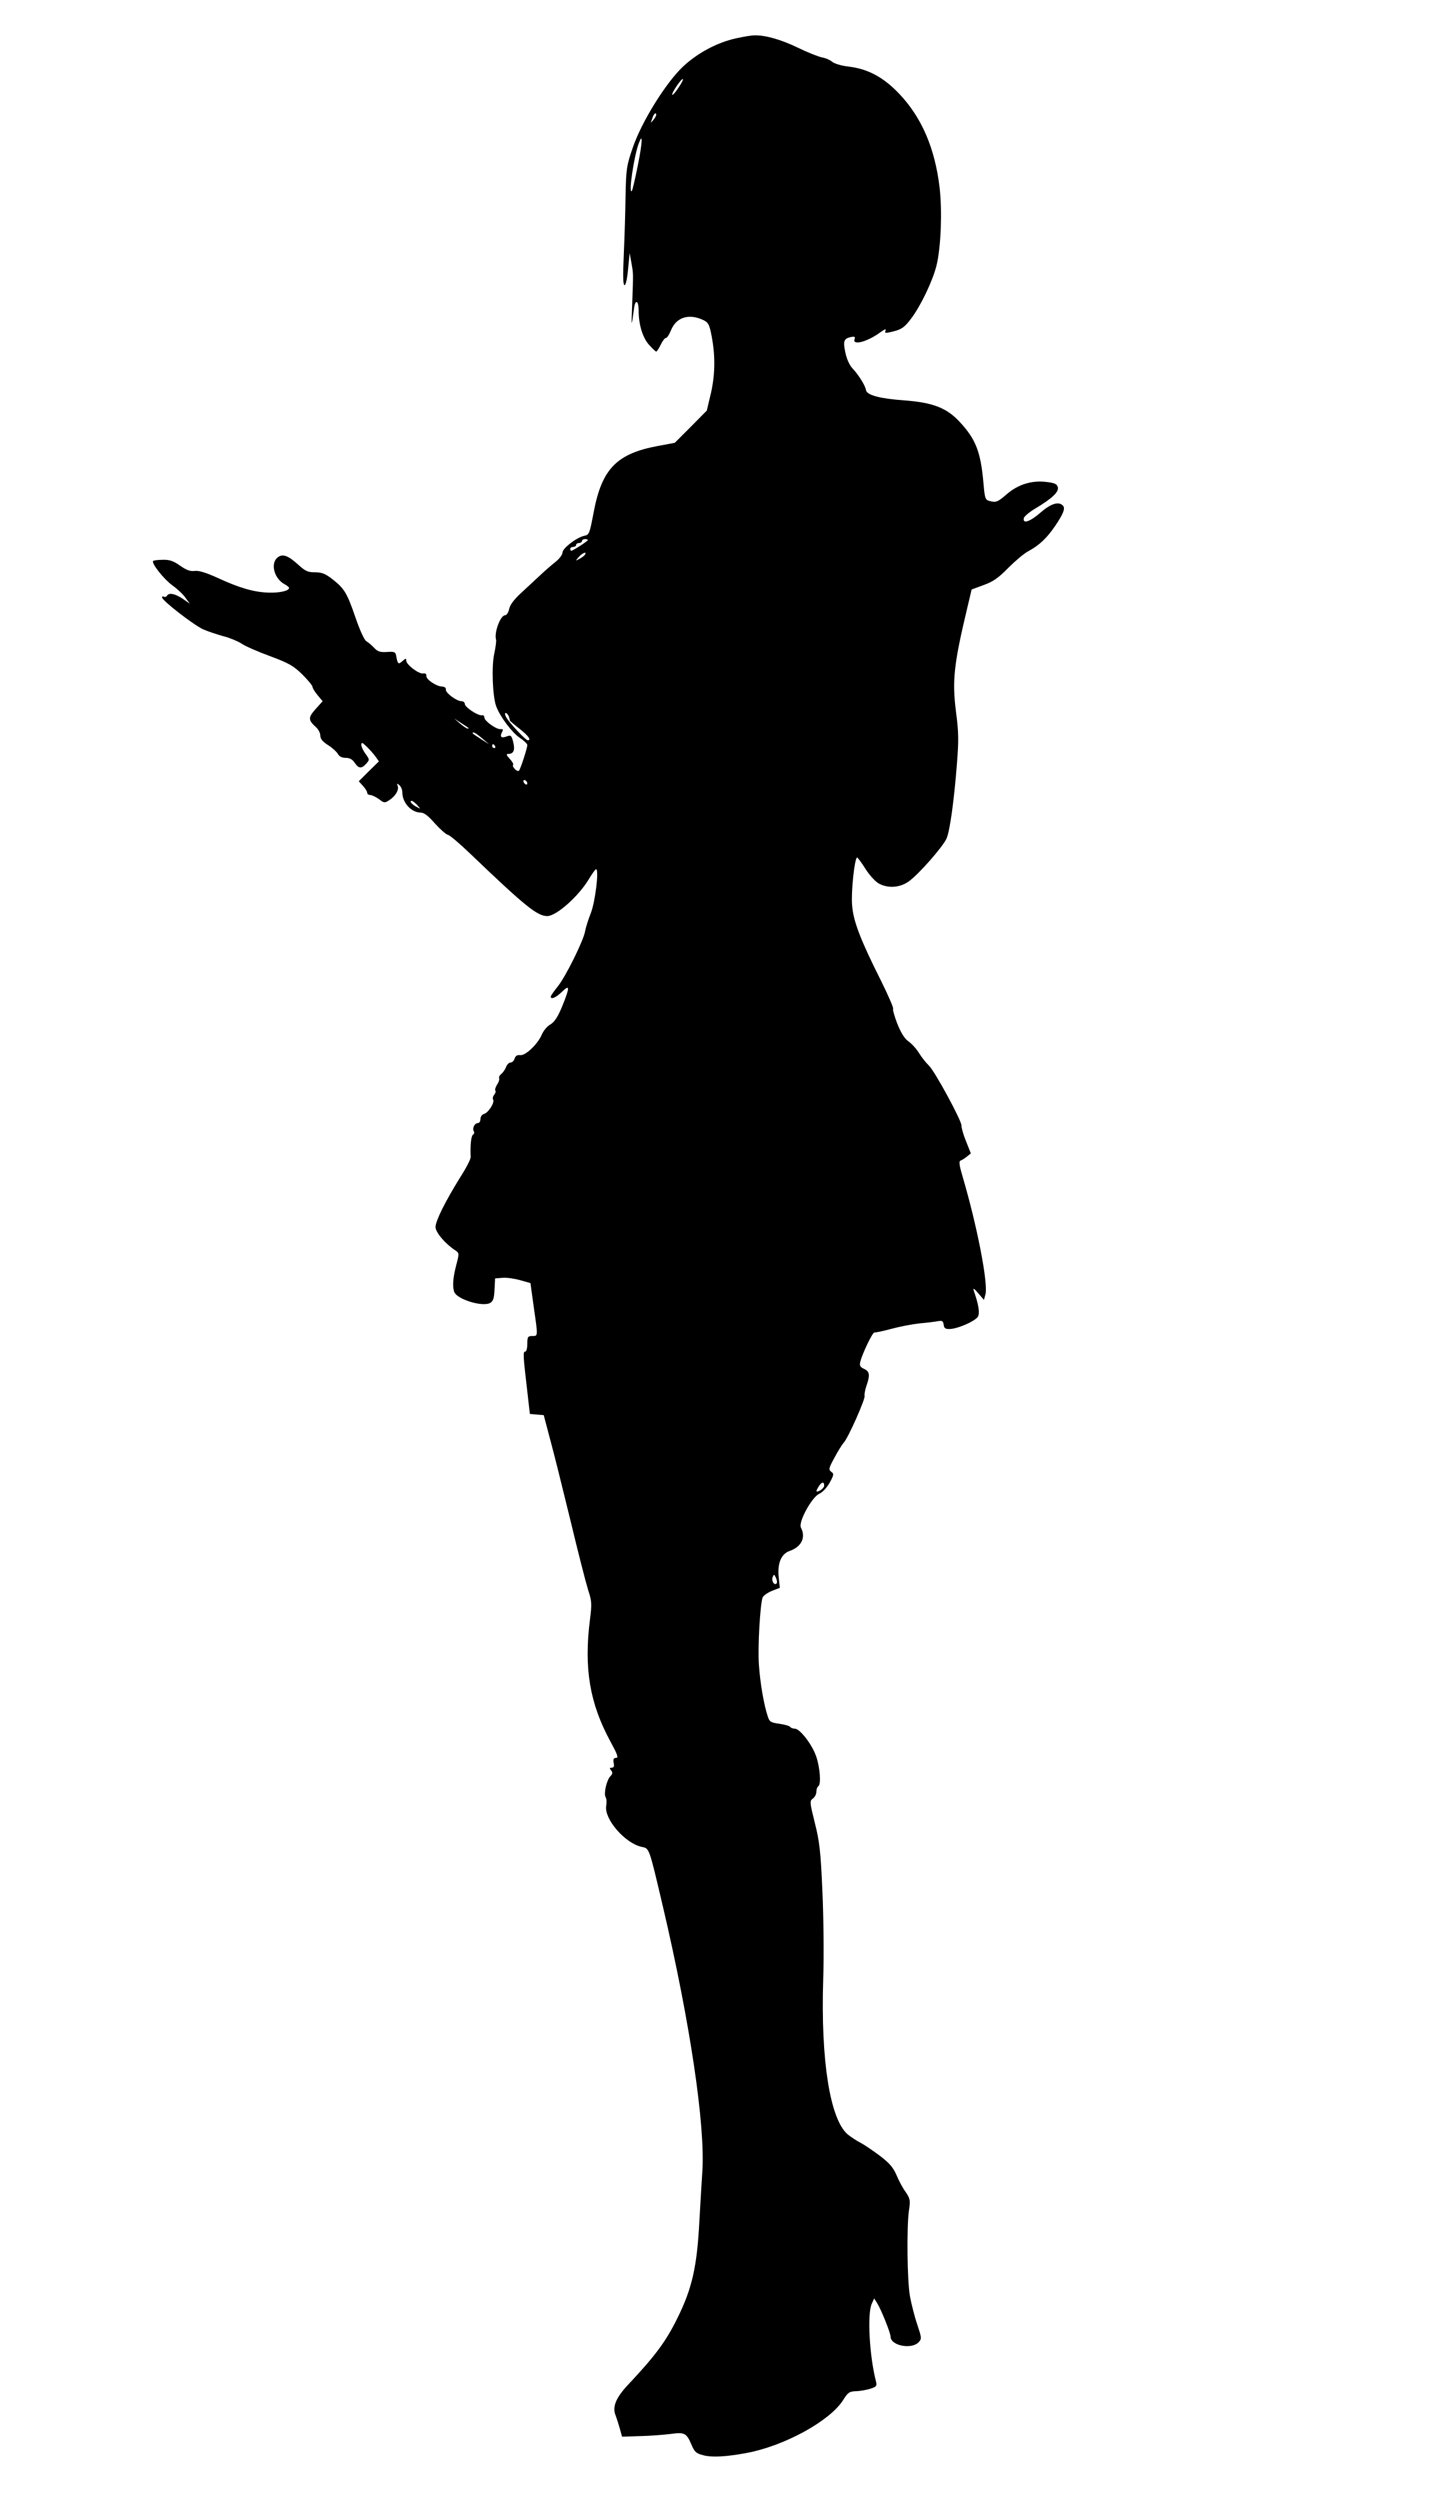 <?xml version="1.0" standalone="no"?>
<!DOCTYPE svg PUBLIC "-//W3C//DTD SVG 20010904//EN"
 "http://www.w3.org/TR/2001/REC-SVG-20010904/DTD/svg10.dtd">
<svg version="1.0" xmlns="http://www.w3.org/2000/svg"
 width="745pt" height="1280pt" viewBox="0 0 745 1280"
 preserveAspectRatio="xMidYMid meet">
<g transform="translate(0,1280) scale(0.1,-0.1)"
fill="#000000" stroke="none">
<path d="M3770 12604 c-98 -21 -202 -77 -276 -148 -88 -85 -210 -282 -254
-412 -32 -92 -34 -109 -37 -244 -1 -80 -5 -216 -9 -302 -5 -110 -4 -158 4
-158 6 0 14 35 18 83 l8 82 9 -50 c10 -59 10 -46 4 -210 -5 -124 -4 -127 9
-27 6 52 24 46 24 -8 0 -71 20 -138 53 -175 17 -19 34 -35 37 -35 3 0 14 16
23 35 9 19 21 35 27 35 6 0 17 18 26 40 26 63 86 85 157 55 31 -13 37 -21 47
-67 23 -108 23 -207 1 -307 l-22 -93 -82 -83 -82 -82 -85 -16 c-212 -39 -288
-117 -330 -338 -21 -111 -23 -117 -48 -122 -39 -8 -112 -64 -112 -86 0 -11
-16 -32 -36 -48 -19 -15 -55 -46 -78 -68 -24 -22 -68 -63 -98 -91 -36 -33 -57
-61 -61 -82 -4 -18 -13 -32 -21 -32 -24 0 -57 -90 -46 -125 2 -5 -2 -37 -9
-70 -15 -65 -9 -223 10 -272 20 -53 81 -134 120 -160 21 -14 39 -31 39 -37 0
-16 -35 -124 -43 -132 -3 -3 -13 0 -21 9 -8 8 -12 17 -9 21 4 3 -4 17 -17 31
-17 18 -19 25 -9 25 29 0 37 19 27 60 -9 35 -12 38 -33 30 -28 -11 -37 -3 -25
21 8 14 6 17 -8 16 -22 -1 -82 42 -82 60 0 8 -6 13 -12 11 -19 -4 -88 41 -88
58 0 8 -8 14 -17 14 -25 0 -83 43 -80 60 1 8 -6 14 -18 15 -30 0 -85 37 -82
55 1 9 -4 14 -16 12 -22 -4 -87 45 -87 66 0 13 -3 12 -20 -3 -21 -19 -24 -15
-32 30 -3 17 -10 20 -47 17 -35 -2 -47 2 -65 21 -12 13 -30 28 -40 34 -10 5
-33 55 -55 119 -44 128 -57 150 -118 198 -37 29 -55 36 -90 36 -37 0 -50 6
-86 39 -54 49 -82 58 -108 35 -35 -32 -14 -107 38 -135 13 -7 23 -15 23 -19 0
-15 -48 -26 -105 -24 -74 2 -150 24 -262 76 -60 27 -96 38 -117 35 -22 -3 -41
4 -74 27 -34 24 -54 31 -88 30 -24 0 -47 -3 -50 -6 -10 -11 55 -94 100 -126
25 -18 55 -46 66 -63 l22 -30 -37 26 c-40 26 -70 32 -80 15 -4 -6 -11 -8 -16
-5 -5 4 -9 2 -9 -4 0 -16 162 -141 210 -163 25 -11 71 -26 103 -35 32 -8 73
-25 92 -37 18 -13 84 -42 147 -65 97 -36 121 -50 166 -94 28 -28 52 -57 52
-63 0 -7 12 -26 26 -43 l26 -31 -36 -40 c-39 -44 -39 -56 3 -94 12 -11 21 -30
21 -42 0 -17 12 -31 40 -49 21 -13 44 -34 50 -45 7 -13 21 -20 40 -20 20 0 35
-8 46 -25 20 -30 35 -32 59 -5 18 20 18 21 -3 50 -12 16 -22 37 -22 46 0 15 4
14 26 -7 14 -13 34 -36 45 -50 l19 -27 -52 -51 -51 -51 21 -23 c12 -13 22 -29
22 -35 0 -7 7 -12 15 -12 9 0 29 -10 45 -21 27 -21 30 -21 54 -5 31 20 50 52
42 73 -5 13 -4 14 9 3 8 -7 15 -23 15 -37 0 -52 45 -102 92 -103 19 0 39 -15
75 -56 27 -30 57 -56 66 -58 9 -1 61 -45 115 -97 281 -269 343 -319 394 -319
47 0 161 102 213 189 17 28 33 51 37 51 16 0 -4 -167 -27 -225 -13 -33 -26
-74 -29 -92 -8 -48 -99 -232 -140 -283 -20 -25 -36 -48 -36 -52 0 -17 26 -6
57 24 41 40 42 26 2 -73 -23 -56 -40 -81 -61 -94 -17 -9 -36 -33 -44 -52 -21
-49 -83 -108 -110 -105 -15 2 -24 -3 -29 -17 -3 -12 -13 -21 -21 -21 -8 0 -18
-10 -23 -23 -5 -13 -16 -29 -25 -36 -9 -7 -13 -17 -10 -22 2 -5 -2 -19 -11
-32 -8 -13 -12 -27 -9 -30 4 -4 1 -13 -5 -21 -7 -8 -10 -20 -6 -26 9 -14 -25
-68 -47 -73 -10 -3 -18 -14 -18 -26 0 -12 -6 -21 -14 -21 -16 0 -29 -27 -20
-42 4 -6 2 -13 -4 -17 -10 -6 -15 -58 -12 -114 1 -10 -23 -57 -54 -105 -75
-121 -126 -222 -126 -254 0 -27 48 -84 99 -118 23 -15 23 -16 7 -77 -17 -64
-20 -111 -10 -138 15 -37 143 -77 183 -56 16 9 21 23 23 69 l3 57 38 3 c21 2
61 -4 90 -12 l53 -15 17 -123 c22 -153 22 -148 -8 -148 -22 0 -25 -4 -25 -40
0 -23 -5 -40 -11 -40 -12 0 -11 -17 13 -222 l11 -97 35 -3 36 -3 33 -125 c19
-69 65 -255 104 -415 38 -159 79 -319 90 -354 19 -58 20 -71 10 -150 -32 -252
-2 -431 105 -628 36 -66 42 -83 28 -83 -12 0 -15 -6 -12 -25 4 -18 1 -25 -10
-25 -11 0 -12 -3 -3 -14 9 -11 8 -17 -3 -29 -20 -19 -36 -91 -25 -108 5 -8 6
-27 3 -44 -12 -68 98 -194 184 -211 37 -7 36 -6 106 -304 140 -597 218 -1125
202 -1360 -3 -47 -10 -159 -15 -250 -12 -235 -37 -345 -112 -497 -59 -120
-113 -193 -254 -343 -62 -66 -81 -114 -63 -156 6 -16 16 -47 22 -69 l11 -40
94 3 c52 1 122 7 155 11 71 10 81 5 107 -56 15 -36 24 -44 60 -53 43 -12 115
-8 219 11 196 36 431 165 498 273 24 38 31 43 67 44 22 1 55 7 73 13 30 10 33
14 27 38 -33 128 -45 341 -22 395 l13 29 15 -24 c20 -31 69 -153 69 -172 0
-46 108 -67 144 -28 16 17 15 23 -8 92 -14 41 -30 106 -37 144 -14 79 -17 351
-5 438 8 52 6 61 -17 95 -15 20 -36 60 -47 87 -17 39 -36 61 -86 99 -35 26
-79 56 -98 66 -19 9 -48 29 -65 42 -91 77 -139 378 -126 793 4 116 2 319 -4
451 -9 208 -15 257 -39 352 -26 105 -27 111 -10 124 10 7 18 22 18 35 0 12 4
24 10 28 15 9 9 95 -11 153 -21 61 -83 142 -110 142 -10 0 -20 4 -23 9 -4 5
-28 12 -56 16 -44 6 -50 10 -59 38 -20 60 -39 172 -45 262 -7 88 6 313 19 347
4 9 25 24 47 33 l41 16 -6 55 c-7 71 13 119 57 134 60 21 83 69 57 119 -15 27
55 155 93 173 17 7 40 32 54 57 22 40 23 46 8 56 -14 11 -13 18 16 71 17 32
39 68 49 79 23 26 111 224 106 239 -2 6 2 28 9 50 20 56 17 75 -12 88 -20 9
-24 17 -19 36 10 42 63 152 72 150 4 -1 44 7 88 19 44 12 109 24 145 28 36 3
77 8 92 11 22 4 27 1 30 -18 2 -19 9 -23 33 -22 41 2 128 40 142 63 11 18 4
62 -22 136 -4 12 5 7 23 -15 l30 -35 8 29 c14 57 -43 351 -118 605 -16 54 -19
76 -10 79 6 2 21 11 32 20 l21 17 -25 63 c-14 34 -24 71 -23 80 1 24 -138 281
-168 308 -13 12 -35 40 -49 62 -13 22 -38 49 -55 61 -20 14 -38 44 -57 91 -15
39 -24 73 -21 76 3 4 -25 68 -62 143 -106 211 -142 305 -148 387 -6 69 13 244
26 244 3 -1 22 -26 41 -56 19 -31 49 -64 66 -75 46 -28 109 -25 155 7 51 35
178 180 196 222 17 41 38 192 53 385 9 115 9 158 -5 262 -20 160 -12 241 58
534 l22 93 62 23 c48 17 75 36 126 88 36 36 82 75 104 86 54 29 95 68 136 129
42 62 53 90 39 104 -22 22 -61 10 -114 -36 -54 -47 -92 -60 -86 -29 2 9 28 31
58 49 87 52 124 86 116 111 -5 16 -17 21 -62 26 -74 8 -142 -14 -199 -63 -47
-41 -55 -44 -91 -34 -19 5 -22 16 -28 86 -14 164 -39 229 -123 319 -66 71
-137 98 -280 109 -128 9 -195 27 -199 53 -3 22 -37 77 -69 111 -16 17 -30 49
-37 83 -12 58 -7 70 31 78 17 3 21 0 17 -10 -14 -36 64 -16 132 34 22 16 31
19 26 8 -5 -14 0 -14 43 -3 39 10 55 21 86 62 50 65 112 194 132 274 23 94 30
276 16 400 -24 201 -91 357 -205 478 -81 86 -161 129 -260 141 -37 4 -73 15
-84 24 -10 9 -34 20 -53 23 -19 4 -75 26 -124 50 -87 42 -168 65 -224 63 -14
0 -55 -7 -91 -15z m-296 -253 c-15 -23 -29 -39 -32 -36 -3 2 8 23 23 45 36 53
45 44 9 -9z m-114 -139 c0 -5 -7 -17 -16 -28 -8 -10 -14 -14 -11 -9 2 6 7 18
10 28 7 17 17 23 17 9z m-94 -258 c-14 -70 -28 -130 -31 -132 -18 -18 11 180
36 245 21 57 19 8 -5 -113z m-256 -1919 c0 -5 -77 -55 -85 -55 -3 0 -5 5 -5
10 0 6 7 10 15 10 8 0 15 5 15 10 0 6 7 10 15 10 8 0 15 5 15 10 0 6 7 10 15
10 8 0 15 -2 15 -5z m-15 -75 c-3 -5 -16 -15 -28 -21 -22 -12 -22 -12 -3 10
19 21 43 30 31 11z m-390 -827 c3 -10 6 -19 5 -21 0 -2 22 -21 50 -43 46 -36
62 -59 42 -59 -10 0 -94 89 -110 118 -7 12 -8 22 -3 22 5 0 12 -8 16 -17z
m-206 -60 c2 -2 0 -3 -5 -3 -5 0 -22 12 -39 26 l-30 26 35 -23 c19 -12 37 -24
39 -26z m71 -54 l35 -30 -42 27 c-24 15 -43 28 -43 30 0 11 18 0 50 -27z m65
-39 c3 -5 1 -10 -4 -10 -6 0 -11 5 -11 10 0 6 2 10 4 10 3 0 8 -4 11 -10z
m165 -191 c0 -6 -4 -7 -10 -4 -5 3 -10 11 -10 16 0 6 5 7 10 4 6 -3 10 -11 10
-16z m-564 -110 c19 -22 19 -22 -3 -10 -24 12 -39 31 -25 31 5 0 17 -10 28
-21z m2084 -3484 c0 -8 -9 -19 -20 -25 -23 -12 -25 -8 -8 20 15 24 28 26 28 5z
m-244 -502 c-11 -12 -27 13 -20 32 7 17 8 17 17 -3 6 -12 7 -25 3 -29z"/>
</g>
</svg>
